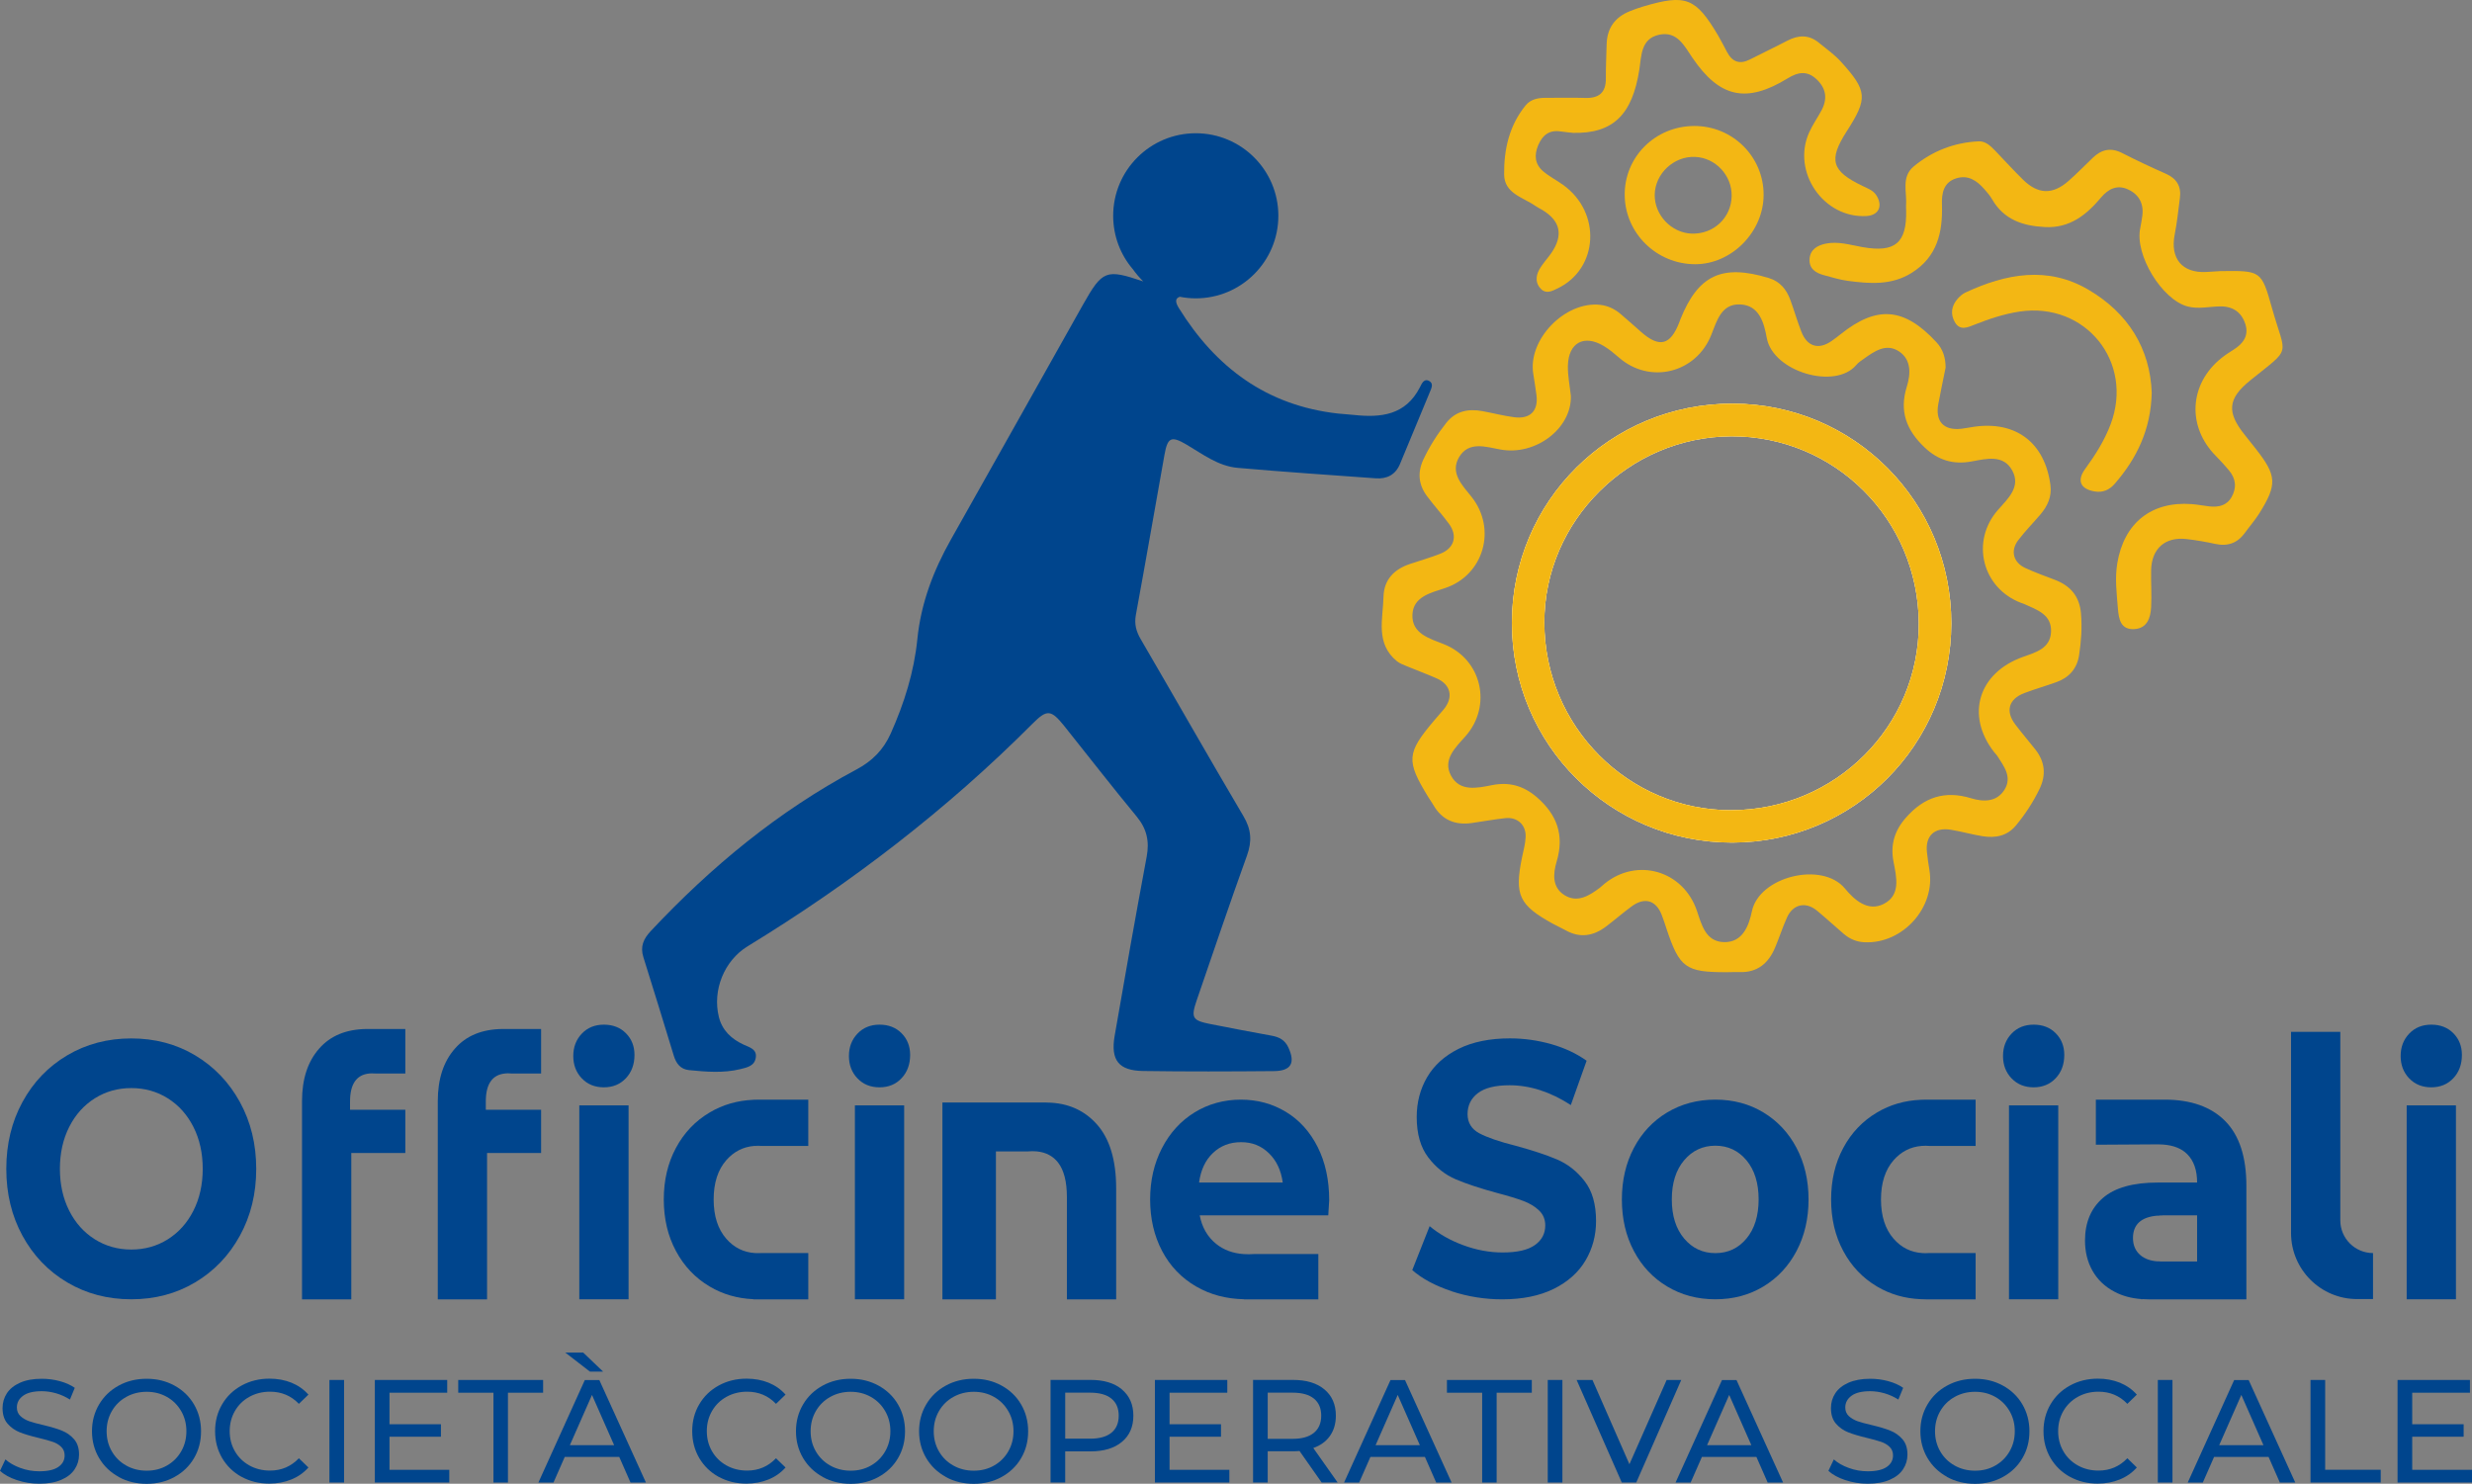 <svg xmlns="http://www.w3.org/2000/svg" id="Livello_2" data-name="Livello 2" viewBox="0 0 455.57 273.47"><rect x="0" y="0" width="455.57" height="273.47" fill="#808080" stroke="none"/><defs><style>      .cls-1 {        fill: #fefefe;      }      .cls-1, .cls-2, .cls-3, .cls-4 {        stroke-width: 0px;      }      .cls-2 {        fill: #00458d;      }      .cls-3 {        fill: #f3b714;      }      .cls-4 {        fill: #f3b713;      }    </style></defs><g id="Livello_1-2" data-name="Livello 1"><path class="cls-2" d="m263.48,72.33c-1.81,4.39-3.64,8.77-5.46,13.16-.83,2.01-2.4,2.82-4.49,2.67-8.49-.62-16.99-1.18-25.46-1.93-3.56-.32-6.4-2.51-9.38-4.27-2.84-1.67-3.51-1.37-4.09,1.88-1.76,9.83-3.46,19.68-5.27,29.5-.31,1.7.06,3.04.9,4.48,6.33,10.86,12.53,21.78,18.92,32.6,1.46,2.45,1.61,4.62.66,7.26-3.19,8.84-6.19,17.75-9.25,26.64-1.12,3.27-.84,3.76,2.47,4.42,3.78.75,7.58,1.47,11.37,2.16,1.35.25,2.39.8,3.01,2.11,1.36,2.9.56,4.39-2.67,4.41-8.02.07-16.04.1-24.05-.02-4.52-.06-6.04-1.97-5.27-6.48,1.9-11.02,3.85-22.02,5.9-33.01.54-2.86.02-5.15-1.84-7.41-4.54-5.49-8.9-11.12-13.35-16.69-2.43-3.02-3.17-3.11-5.84-.43-15.8,15.85-33.42,29.37-52.5,41.03-4.32,2.64-6.53,8.09-5.31,13.03.62,2.49,2.31,4.06,4.58,5.11,1.05.49,2.45.81,2.23,2.36-.22,1.55-1.55,1.83-2.86,2.15-3.14.76-6.29.49-9.44.18-1.61-.16-2.39-1.25-2.82-2.67-1.86-6.06-3.69-12.11-5.6-18.15-.62-1.97.03-3.39,1.36-4.81,11.11-11.85,23.49-22.09,37.87-29.76,2.95-1.57,5.01-3.64,6.37-6.69,2.48-5.57,4.28-11.29,4.89-17.35.66-6.62,2.96-12.66,6.21-18.41,8.12-14.38,16.19-28.8,24.29-43.2,3.62-6.42,4.26-6.65,11.13-4.33-.72-.72-1.35-1.46-1.9-2.23-2.27-2.65-3.64-6.1-3.64-9.87,0-8.4,6.82-15.21,15.22-15.21s15.22,6.81,15.22,15.21-6.81,15.22-15.22,15.22c-1,0-1.99-.1-2.94-.29-.84.27-.89.93-.18,2.08,6.8,10.97,16.21,17.97,29.3,19.44.98.11,1.98.15,2.96.26,4.99.54,9.52.05,12.16-5.08.31-.59.72-1.72,1.71-1.18.89.47.4,1.39.1,2.11Z"></path><path class="cls-4" d="m383.51,113.06c-.28-3.16-1.93-5.07-4.76-6.17-1.84-.71-3.72-1.37-5.51-2.2-2.22-1.03-2.77-3.18-1.3-5.12,1.25-1.65,2.72-3.13,4.07-4.72,1.33-1.56,2.15-3.31,1.87-5.43-1.02-7.81-6.33-11.87-14.08-10.76-.78.11-1.56.28-2.35.37-3.25.36-4.84-1.36-4.23-4.6.42-2.23.89-4.45,1.34-6.68-.01-1.78-.45-3.33-1.68-4.66-5.92-6.41-10.96-6.85-17.64-1.51-.54.43-1.09.85-1.66,1.25-2.39,1.69-4.52,1.09-5.6-1.68-.75-1.93-1.33-3.93-2.04-5.88-.71-1.94-1.91-3.41-4.01-4.04-8.59-2.59-12.97-.54-16.26,7.65-.08.18-.13.37-.2.56-1.64,4.2-3.64,4.71-7.02,1.75-1.26-1.11-2.52-2.24-3.79-3.32-1.08-.92-2.34-1.52-3.74-1.68-6.53-.73-13.43,6.45-12.34,12.78.21,1.27.4,2.54.57,3.81.4,2.93-1.14,4.52-4.12,4.12-1.96-.26-3.88-.76-5.82-1.12-2.62-.49-4.96-.02-6.68,2.17-1.66,2.1-3.09,4.35-4.23,6.78-1.11,2.4-.86,4.64.68,6.71,1.3,1.74,2.77,3.36,4.06,5.12,1.62,2.22.98,4.48-1.58,5.49-1.84.73-3.75,1.27-5.62,1.9-2.91.97-4.79,2.89-4.87,6.02-.1,4.13-1.53,8.62,2.47,11.9.52.42,1.21.67,1.84.93,1.83.76,3.69,1.44,5.5,2.24,2.62,1.16,3.12,3.52,1.25,5.75-.57.68-1.17,1.34-1.74,2.02-5.07,6-5.18,7.39-1.08,14.09.31.51.67.98.96,1.5,1.58,2.74,3.98,3.72,7.03,3.3,2.06-.29,4.1-.67,6.17-.9,2.24-.26,3.89,1.22,3.79,3.46-.05,1.27-.41,2.53-.67,3.79-1.41,6.93-.56,8.76,5.67,12.2.78.43,1.6.78,2.38,1.22,2.66,1.49,5.14,1.05,7.47-.72,1.58-1.2,3.07-2.5,4.66-3.67,2.41-1.79,4.52-1.17,5.58,1.58.32.83.59,1.68.87,2.52,2.4,7.2,3.53,8.02,11.05,8.01.8,0,1.59-.05,2.38-.02,3.34.12,5.38-1.64,6.59-4.54.77-1.82,1.37-3.71,2.18-5.51,1.11-2.48,3.45-3,5.55-1.26,1.68,1.39,3.27,2.87,4.93,4.28,1.08.92,2.32,1.46,3.78,1.53,7.06.36,13.16-6.42,11.99-13.34-.18-1.07-.33-2.15-.45-3.23-.34-3.04,1.37-4.67,4.44-4.16,1.96.33,3.86.87,5.82,1.19,2.37.37,4.55-.04,6.17-2.02,1.71-2.07,3.16-4.3,4.33-6.72,1.23-2.56.99-4.99-.77-7.23-1.22-1.55-2.52-3.06-3.71-4.63-1.87-2.45-1.22-4.71,1.7-5.8,1.94-.73,3.95-1.31,5.9-2.01,2.34-.84,3.79-2.52,4.16-4.97.38-2.54.58-5.08.34-7.68Zm-10.7,8.02c-8.22,2.94-10.61,10.76-5.29,17.57.18.23.41.43.57.68,1.22,1.92,2.79,3.9,1.31,6.25-1.46,2.31-3.94,2.22-6.15,1.55-4.86-1.49-8.69-.17-11.97,3.54-2.13,2.4-2.94,5.05-2.31,8.21.55,2.83,1.34,6.11-1.8,7.72-2.94,1.51-5.43-.74-7.16-2.83-4.21-5.08-15.83-2.21-17.15,4.21-.54,2.6-1.69,5.76-5.14,5.67-3.41-.08-4.12-3.24-5.02-5.85-2.53-7.34-10.99-9.8-16.99-4.92-.31.25-.59.53-.9.77-1.96,1.47-4.13,2.82-6.5,1.33-2.29-1.44-2.1-3.94-1.43-6.18,1.45-4.85.08-8.66-3.7-11.9-2.46-2.1-5.09-2.81-8.24-2.18-2.73.54-5.89,1.24-7.51-1.72-1.62-2.96.78-5.2,2.61-7.25,5.02-5.64,3.06-14.24-3.94-17.01-2.66-1.06-5.95-1.94-5.8-5.45.14-3.32,3.38-4.02,6-4.89,7.12-2.36,9.6-10.87,4.91-16.8-1.7-2.14-4.05-4.42-2.3-7.36,1.78-2.96,4.89-1.88,7.58-1.39,6.46,1.21,13.16-3.84,13.01-9.86-.2-1.87-.59-3.73-.55-5.59.11-4.26,2.99-5.8,6.62-3.62,1.01.61,1.93,1.38,2.82,2.15,5.69,4.95,14.21,2.84,16.99-4.22,1.02-2.58,1.85-5.71,5.27-5.6,3.58.12,4.45,3.41,4.95,6.17,1.12,6.22,12.62,9.64,16.51,4.98.37-.45.89-.78,1.37-1.12,1.97-1.41,4.13-2.93,6.49-1.37,2.32,1.53,2.15,4.22,1.44,6.5-1.43,4.56-.03,8.06,3.27,11.19,2.5,2.38,5.3,3.22,8.69,2.59,2.69-.49,5.85-1.34,7.48,1.69,1.62,3-.8,5.16-2.62,7.23-5.1,5.76-2.96,14.43,4.26,17.16.18.07.38.11.56.2,2.34,1.07,5.09,1.92,4.94,5.15-.14,3.08-2.89,3.78-5.17,4.6Zm-53.47-46.69c-22.54-.05-40.69,17.96-40.71,40.4-.02,22.43,18.13,40.53,40.62,40.5,22.37-.03,40.33-18.02,40.36-40.4.02-22.39-17.93-40.44-40.26-40.5Zm-.28,74.94c-19,.02-34.42-15.46-34.45-34.59-.02-18.74,15.55-34.24,34.45-34.33,19.05-.08,34.46,15.29,34.56,34.46.09,19-15.39,34.43-34.56,34.45Z"></path><path class="cls-4" d="m414.64,70.16c7.86-6.35,6.64-4.22,4.07-13.38-1.95-6.94-2.03-6.91-9.53-6.81-.61.04-1.6.11-2.59.16-4.44.23-6.68-2.49-5.81-6.91.44-2.22.67-4.49.96-6.74.28-2.14-.6-3.58-2.6-4.46-2.71-1.2-5.4-2.46-8.04-3.81-2.07-1.06-3.8-.68-5.4.86-1.5,1.44-2.95,2.93-4.51,4.3-2.92,2.55-5.59,2.47-8.38-.27-1.77-1.73-3.42-3.57-5.14-5.35-.84-.86-1.77-1.76-3.02-1.7-4.48.21-8.51,1.77-11.96,4.62-2.37,1.97-1.21,4.79-1.42,7.26-.02.29.02.59.02.89.12,6-2.07,7.78-8.03,6.73-2.22-.39-4.46-1.11-6.75-.65-1.52.3-2.89,1.05-3.02,2.81-.13,1.82,1.14,2.61,2.69,3.02,1.43.38,2.86.83,4.33,1.03,4.05.54,8.09.86,11.8-1.47,4.71-2.95,5.74-7.46,5.58-12.59-.07-2.01.25-4.07,2.6-4.82,2.21-.71,3.82.4,5.2,1.97.52.59,1.05,1.2,1.44,1.88,2.18,3.78,5.7,4.92,9.76,5.12,4.54.23,7.63-2.24,10.32-5.45,1.35-1.6,2.98-2.41,4.97-1.49,2.13.98,2.98,2.78,2.6,5.11-.11.68-.21,1.37-.35,2.05-1.04,4.87,3.98,13.17,8.75,14.42,1.96.51,3.94.02,5.91-.02,2.39-.05,4.02,1.07,4.72,3.29.67,2.12-.43,3.59-2.18,4.69-.75.47-1.51.96-2.2,1.51-6,4.78-6.44,12.67-1.04,18.1.83.84,1.63,1.72,2.39,2.63,1.29,1.53,1.46,3.23.47,4.95-.91,1.58-2.44,1.88-4.12,1.69-1.08-.12-2.15-.34-3.23-.42-7.45-.55-12.48,3.52-13.7,10.92-.46,2.79-.11,5.51.11,8.27.16,2,.49,4,3.05,3.85,2.34-.14,2.98-2.08,3.08-4.05.12-2.27-.05-4.55,0-6.82.09-4,2.6-6.19,6.57-5.72,1.77.21,3.53.51,5.26.89,2.3.5,4.08-.16,5.45-2.04.87-1.2,1.85-2.32,2.64-3.57,3.35-5.35,3.24-6.97-.61-11.89-.67-.86-1.35-1.71-2.03-2.56-3.38-4.19-3.19-6.7.94-10.04Z"></path><path class="cls-4" d="m289.85,24.48c-.43-.05-1.32-.11-2.2-.25-2.1-.33-3.36.64-4.16,2.51-.79,1.85-.63,3.53.91,4.84,1.12.95,2.47,1.63,3.67,2.5,7.1,5.08,6.54,15.45-1.02,19.08-1,.48-2.05,1.06-3.02.14-1.07-1.01-1.03-2.37-.38-3.56.61-1.12,1.53-2.06,2.26-3.12,2.24-3.27,1.67-5.92-1.69-7.93-.42-.25-.87-.47-1.28-.75-2.27-1.59-5.71-2.28-5.74-5.79-.05-4.61.95-9.05,3.98-12.75.94-1.14,2.34-1.38,3.78-1.37,2.37.02,4.75-.07,7.12.02,2.59.1,3.9-.96,3.87-3.63-.02-2.07.09-4.15.14-6.23.07-2.99,1.53-5.03,4.29-6.13.82-.33,1.66-.63,2.51-.88,7.81-2.3,9.61-1.6,13.72,5.32.6,1.02,1.13,2.08,1.69,3.13.97,1.81,2.34,2.28,4.2,1.33,2.29-1.17,4.62-2.27,6.9-3.46,2.04-1.07,3.97-1.13,5.81.38,1.37,1.13,2.85,2.16,4.04,3.47,4.92,5.43,4.99,6.78,1.08,12.87-3.39,5.28-2.8,7.3,2.92,10.05.97.47,2.01.81,2.62,1.84,1.15,1.95.31,3.59-1.92,3.71-7.88.44-13.78-8.13-10.55-15.38.64-1.44,1.57-2.74,2.31-4.13,1.1-2.09.85-3.99-.89-5.66-1.73-1.66-3.43-1.4-5.36-.21-7.63,4.68-12.58,3.55-17.57-3.81-1.48-2.17-2.8-4.94-6.11-4.23-3.38.72-3.26,3.83-3.66,6.42-1.29,8.3-4.82,11.84-12.24,11.67Z"></path><path class="cls-3" d="m396.55,72.4c-.17,6.79-2.76,12.09-6.83,16.78-.97,1.11-2.18,1.66-3.7,1.4-2.6-.44-3.32-1.99-1.75-4.14,1.88-2.57,3.56-5.23,4.69-8.21,4.36-11.49-4.62-22.62-16.78-20.8-2.85.43-5.57,1.34-8.23,2.39-1.33.53-2.72,1.19-3.67-.41-.88-1.5-.66-3.06.53-4.38.39-.43.86-.86,1.38-1.1,7.5-3.5,15.21-4.95,22.73-.51,7.26,4.28,11.34,10.81,11.63,18.99Z"></path><path class="cls-3" d="m312.18,23.22c-7.17.05-12.84,5.73-12.76,12.78.08,6.99,5.87,12.68,12.97,12.7,6.71.02,12.61-5.93,12.63-12.76.03-7.05-5.73-12.77-12.84-12.72Zm-.4,19.84c-3.75-.12-6.9-3.44-6.83-7.19.07-3.87,3.53-7.11,7.42-6.95,3.8.15,6.84,3.42,6.76,7.24-.08,3.99-3.33,7.03-7.36,6.9Z"></path><path class="cls-1" d="m319.34,74.4c-22.54-.05-40.69,17.96-40.71,40.4-.02,22.43,18.13,40.53,40.62,40.5,22.37-.03,40.33-18.02,40.36-40.4.02-22.39-17.93-40.44-40.26-40.5Zm-.28,74.94c-19,.02-34.42-15.46-34.45-34.59-.02-18.74,15.55-34.24,34.45-34.33,19.05-.08,34.46,15.29,34.56,34.46.09,19-15.39,34.43-34.56,34.45Z"></path><path class="cls-4" d="m319.34,74.4c-22.54-.05-40.69,17.96-40.71,40.4-.02,22.43,18.13,40.53,40.62,40.5,22.37-.03,40.33-18.02,40.36-40.4.02-22.39-17.93-40.44-40.26-40.5Zm-.28,74.94c-19,.02-34.42-15.46-34.45-34.59-.02-18.74,15.55-34.24,34.45-34.33,19.05-.08,34.46,15.29,34.56,34.46.09,19-15.39,34.43-34.56,34.45Z"></path><path class="cls-2" d="m12.38,236.36c-3.51-2.08-6.25-4.95-8.24-8.6s-2.98-7.76-2.98-12.32.99-8.67,2.98-12.32,4.73-6.52,8.24-8.6c3.51-2.08,7.45-3.12,11.81-3.12s8.3,1.04,11.78,3.12,6.23,4.95,8.24,8.6c2,3.65,3.01,7.76,3.01,12.32s-1,8.67-3.01,12.32c-2,3.65-4.75,6.52-8.24,8.6-3.49,2.08-7.42,3.12-11.78,3.12s-8.31-1.04-11.81-3.12Zm18.55-7.94c2-1.26,3.58-3.02,4.72-5.28,1.14-2.26,1.71-4.83,1.71-7.71s-.57-5.45-1.71-7.71c-1.14-2.26-2.72-4.02-4.72-5.28-2-1.26-4.25-1.89-6.73-1.89s-4.73.63-6.73,1.89c-2,1.26-3.58,3.02-4.72,5.28-1.14,2.26-1.71,4.83-1.71,7.71s.57,5.45,1.71,7.71c1.14,2.26,2.72,4.02,4.72,5.28,2,1.26,4.25,1.89,6.73,1.89s4.73-.63,6.73-1.89Z"></path><path class="cls-2" d="m107.22,198.76c-1.05-1.11-1.57-2.48-1.57-4.12s.52-3.01,1.57-4.12c1.05-1.11,2.41-1.66,4.07-1.66s3.03.53,4.07,1.59c1.05,1.06,1.57,2.39,1.57,3.99,0,1.73-.52,3.16-1.57,4.28-1.05,1.13-2.41,1.69-4.07,1.69s-3.03-.55-4.07-1.66Z"></path><rect class="cls-2" x="106.76" y="203.74" width="9.08" height="35.74"></rect><path class="cls-2" d="m148.96,202.68v8.53h-8.57c-.22-.02-.44-.03-.66-.03-.25,0-.49.01-.73.03-2.05.17-3.76,1.05-5.15,2.63-1.55,1.77-2.33,4.19-2.33,7.24s.78,5.47,2.33,7.24c1.42,1.63,3.19,2.51,5.3,2.64.19.01.38.02.58.02s.38-.01.57-.02h8.66v8.53h-9.17c-.32,0-.64-.01-.96-.03-2.96-.13-5.64-.91-8.03-2.33-2.66-1.57-4.74-3.76-6.23-6.55-1.5-2.79-2.24-5.95-2.24-9.5s.74-6.71,2.24-9.5c1.49-2.79,3.57-4.97,6.23-6.54,2.39-1.42,5.07-2.2,8.03-2.33.32-.02.64-.03.96-.03h9.17Z"></path><path class="cls-2" d="m364.09,202.68v8.53h-8.57c-.22-.02-.44-.03-.66-.03-.25,0-.49.01-.73.03-2.05.17-3.76,1.05-5.15,2.63-1.55,1.77-2.33,4.19-2.33,7.24s.78,5.47,2.33,7.24c1.42,1.63,3.19,2.51,5.3,2.64.19.01.38.02.58.02s.38-.01.57-.02h8.66v8.53h-9.17c-.32,0-.64-.01-.96-.03-2.96-.13-5.64-.91-8.03-2.33-2.66-1.57-4.74-3.76-6.23-6.55-1.5-2.79-2.24-5.95-2.24-9.5s.74-6.71,2.24-9.5c1.49-2.79,3.57-4.97,6.23-6.54,2.39-1.42,5.07-2.2,8.03-2.33.32-.02.64-.03.96-.03h9.17Z"></path><path class="cls-2" d="m158.02,198.76c-1.05-1.11-1.57-2.48-1.57-4.12s.52-3.01,1.57-4.12c1.05-1.11,2.41-1.66,4.07-1.66s3.03.53,4.07,1.59c1.05,1.06,1.57,2.39,1.57,3.99,0,1.73-.52,3.16-1.57,4.28-1.05,1.13-2.41,1.69-4.07,1.69s-3.03-.55-4.07-1.66Z"></path><rect class="cls-2" x="157.55" y="203.74" width="9.08" height="35.74"></rect><path class="cls-2" d="m205.7,219.02v20.47h-9.08v-18.87c0-2.84-.55-4.95-1.63-6.35-.94-1.2-2.24-1.88-3.9-2.05-.26-.03-.54-.04-.82-.04s-.57.01-.84.04h-5.89v27.27h-9.86v-36.28h19.04c.09,0,.17,0,.26.01,3.76.05,6.8,1.38,9.14,3.98,2.38,2.66,3.58,6.6,3.58,11.82Z"></path><path class="cls-2" d="m267.52,237.99c-3.01-1-5.42-2.29-7.25-3.89l3.2-8.1c1.75,1.46,3.82,2.64,6.23,3.52,2.41.89,4.81,1.33,7.22,1.33,2.68,0,4.66-.45,5.94-1.36,1.28-.91,1.92-2.11,1.92-3.62,0-1.11-.38-2.03-1.14-2.76-.76-.73-1.73-1.32-2.91-1.76-1.18-.44-2.78-.93-4.8-1.46-3.1-.84-5.65-1.68-7.63-2.52-1.98-.84-3.68-2.19-5.09-4.05-1.42-1.86-2.12-4.34-2.12-7.44,0-2.7.64-5.15,1.92-7.34,1.28-2.19,3.21-3.93,5.79-5.22,2.58-1.28,5.73-1.93,9.46-1.93,2.6,0,5.14.36,7.62,1.06,2.48.71,4.66,1.73,6.52,3.06l-2.91,8.17c-3.76-2.44-7.53-3.65-11.29-3.65-2.64,0-4.59.49-5.85,1.46-1.26.97-1.89,2.26-1.89,3.85s.73,2.78,2.18,3.55c1.46.77,3.68,1.54,6.67,2.29,3.1.84,5.65,1.68,7.62,2.52,1.98.84,3.68,2.17,5.09,3.99,1.42,1.82,2.12,4.27,2.12,7.37,0,2.66-.65,5.08-1.95,7.28-1.3,2.19-3.25,3.93-5.85,5.22-2.6,1.28-5.76,1.93-9.49,1.93-3.22,0-6.34-.5-9.34-1.49Z"></path><path class="cls-2" d="m307.25,237.12c-2.62-1.57-4.67-3.75-6.14-6.54-1.48-2.79-2.21-5.96-2.21-9.5s.74-6.71,2.21-9.5c1.47-2.79,3.52-4.97,6.14-6.54,2.62-1.57,5.58-2.36,8.88-2.36s6.25.79,8.85,2.36c2.6,1.57,4.64,3.75,6.11,6.54,1.47,2.79,2.21,5.96,2.21,9.5s-.74,6.71-2.21,9.5-3.51,4.97-6.11,6.54c-2.6,1.57-5.55,2.36-8.85,2.36s-6.26-.79-8.88-2.36Zm14.61-8.84c1.49-1.79,2.24-4.2,2.24-7.21s-.75-5.42-2.24-7.21c-1.49-1.79-3.41-2.69-5.73-2.69s-4.25.9-5.76,2.69c-1.51,1.79-2.27,4.2-2.27,7.21s.76,5.41,2.27,7.21c1.51,1.79,3.43,2.69,5.76,2.69s4.24-.9,5.73-2.69Z"></path><path class="cls-2" d="m370.71,198.76c-1.05-1.11-1.57-2.48-1.57-4.12s.52-3.01,1.57-4.12c1.05-1.11,2.41-1.66,4.08-1.66s3.03.53,4.07,1.59c1.05,1.06,1.57,2.39,1.57,3.99,0,1.73-.52,3.16-1.57,4.28s-2.41,1.69-4.07,1.69-3.03-.55-4.08-1.66Z"></path><rect class="cls-2" x="370.24" y="203.74" width="9.08" height="35.74"></rect><path class="cls-2" d="m437.33,230.96v8.48h-2.87c-6.76.03-12.24-5.44-12.24-12.19v-37.06h9.08v34.74c0,3.33,2.7,6.03,6.03,6.03h0Z"></path><path class="cls-2" d="m443.99,198.76c-1.05-1.11-1.57-2.48-1.57-4.12s.52-3.01,1.57-4.12c1.05-1.11,2.41-1.66,4.08-1.66s3.03.53,4.07,1.59c1.05,1.06,1.57,2.39,1.57,3.99,0,1.73-.52,3.16-1.57,4.28s-2.41,1.69-4.07,1.69-3.03-.55-4.08-1.66Z"></path><rect class="cls-2" x="443.53" y="203.74" width="9.08" height="35.74"></rect><g><path class="cls-2" d="m3.12,272.81c-1.32-.44-2.36-1.01-3.12-1.71l1-2.11c.72.65,1.64,1.17,2.77,1.58,1.12.41,2.28.61,3.47.61,1.57,0,2.74-.27,3.51-.8.77-.53,1.16-1.24,1.16-2.12,0-.65-.21-1.17-.63-1.58s-.94-.72-1.57-.93c-.62-.22-1.5-.46-2.63-.73-1.42-.34-2.57-.68-3.44-1.03-.87-.34-1.62-.87-2.24-1.58s-.93-1.67-.93-2.88c0-1.01.27-1.92.8-2.73.53-.81,1.34-1.46,2.42-1.94,1.08-.49,2.42-.73,4.02-.73,1.12,0,2.21.14,3.29.43,1.08.29,2.01.7,2.78,1.24l-.89,2.16c-.79-.5-1.64-.89-2.54-1.15-.9-.26-1.78-.39-2.65-.39-1.53,0-2.68.28-3.44.84-.77.56-1.15,1.28-1.15,2.16,0,.65.22,1.17.65,1.58.43.4.97.72,1.61.95.64.22,1.51.46,2.61.71,1.42.34,2.57.68,3.43,1.03.86.34,1.61.86,2.23,1.57s.93,1.65.93,2.84c0,.99-.27,1.9-.81,2.71-.54.82-1.36,1.47-2.46,1.94-1.1.48-2.45.72-4.05.72-1.42,0-2.8-.22-4.12-.66Z"></path><path class="cls-2" d="m21.87,272.21c-1.53-.84-2.73-1.99-3.61-3.47-.87-1.48-1.31-3.12-1.31-4.94s.44-3.47,1.31-4.94c.87-1.48,2.08-2.63,3.61-3.47,1.53-.84,3.25-1.26,5.16-1.26s3.6.42,5.13,1.26c1.53.84,2.73,1.99,3.59,3.46.86,1.47,1.3,3.12,1.3,4.96s-.43,3.49-1.3,4.96c-.86,1.47-2.06,2.62-3.59,3.46-1.53.84-3.24,1.26-5.13,1.26s-3.63-.42-5.16-1.26Zm8.9-2.09c1.11-.63,1.98-1.5,2.62-2.61.64-1.11.96-2.34.96-3.71s-.32-2.61-.96-3.71c-.64-1.11-1.51-1.98-2.62-2.61-1.11-.63-2.35-.95-3.74-.95s-2.64.32-3.77.95c-1.13.63-2.01,1.5-2.65,2.61s-.96,2.35-.96,3.71.32,2.61.96,3.71c.64,1.11,1.52,1.98,2.65,2.61,1.12.63,2.38.95,3.77.95s2.63-.31,3.74-.95Z"></path><path class="cls-2" d="m44.52,272.21c-1.52-.84-2.71-1.99-3.58-3.46-.86-1.47-1.3-3.12-1.3-4.96s.43-3.49,1.3-4.96c.86-1.47,2.06-2.62,3.59-3.46,1.53-.84,3.24-1.26,5.13-1.26,1.48,0,2.83.25,4.05.74,1.22.5,2.27,1.23,3.13,2.2l-1.76,1.7c-1.42-1.49-3.2-2.24-5.32-2.24-1.4,0-2.67.32-3.81.95s-2.02,1.5-2.66,2.61-.96,2.35-.96,3.71.32,2.61.96,3.71c.64,1.11,1.53,1.98,2.66,2.61,1.13.63,2.4.95,3.81.95,2.11,0,3.88-.76,5.32-2.27l1.76,1.7c-.86.97-1.91,1.71-3.15,2.21s-2.59.76-4.06.76c-1.89,0-3.6-.42-5.12-1.26Z"></path><path class="cls-2" d="m60.71,254.35h2.7v18.9h-2.7v-18.9Z"></path><path class="cls-2" d="m82.8,270.9v2.35h-13.72v-18.9h13.34v2.35h-10.64v5.81h9.48v2.3h-9.48v6.1h11.02Z"></path><path class="cls-2" d="m90.93,256.7h-6.48v-2.35h15.64v2.35h-6.48v16.55h-2.67v-16.55Z"></path><path class="cls-2" d="m114.13,268.53h-10.05l-2.08,4.73h-2.78l8.56-18.9h2.67l8.59,18.9h-2.84l-2.08-4.73Zm-9.94-19.23h3.29l3.67,3.51h-2.43l-4.54-3.51Zm8.99,17.07l-4.08-9.26-4.08,9.26h8.16Z"></path><path class="cls-2" d="m132.45,272.21c-1.52-.84-2.71-1.99-3.58-3.46-.86-1.47-1.3-3.12-1.3-4.96s.43-3.49,1.3-4.96c.86-1.47,2.06-2.62,3.59-3.46,1.53-.84,3.24-1.26,5.13-1.26,1.48,0,2.83.25,4.05.74,1.22.5,2.27,1.23,3.13,2.2l-1.76,1.7c-1.42-1.49-3.2-2.24-5.32-2.24-1.4,0-2.67.32-3.81.95s-2.02,1.5-2.66,2.61-.96,2.35-.96,3.71.32,2.61.96,3.71c.64,1.11,1.53,1.98,2.66,2.61,1.13.63,2.4.95,3.81.95,2.11,0,3.88-.76,5.32-2.27l1.76,1.7c-.86.97-1.91,1.71-3.15,2.21s-2.59.76-4.06.76c-1.89,0-3.6-.42-5.12-1.26Z"></path><path class="cls-2" d="m151.61,272.21c-1.53-.84-2.73-1.99-3.61-3.47-.87-1.48-1.31-3.12-1.31-4.94s.44-3.47,1.31-4.94c.87-1.48,2.08-2.63,3.61-3.47,1.53-.84,3.25-1.26,5.16-1.26s3.6.42,5.13,1.26c1.53.84,2.73,1.99,3.59,3.46.86,1.47,1.3,3.12,1.3,4.96s-.43,3.49-1.3,4.96c-.86,1.47-2.06,2.62-3.59,3.46-1.53.84-3.24,1.26-5.13,1.26s-3.63-.42-5.16-1.26Zm8.9-2.09c1.11-.63,1.98-1.5,2.62-2.61.64-1.11.96-2.34.96-3.71s-.32-2.61-.96-3.71c-.64-1.11-1.51-1.98-2.62-2.61-1.11-.63-2.35-.95-3.74-.95s-2.64.32-3.77.95c-1.13.63-2.01,1.5-2.65,2.61s-.96,2.35-.96,3.71.32,2.61.96,3.71c.64,1.11,1.52,1.98,2.65,2.61,1.12.63,2.38.95,3.77.95s2.63-.31,3.74-.95Z"></path><path class="cls-2" d="m174.3,272.21c-1.53-.84-2.73-1.99-3.61-3.47-.87-1.48-1.31-3.12-1.31-4.94s.44-3.47,1.31-4.94c.87-1.48,2.08-2.63,3.61-3.47,1.53-.84,3.25-1.26,5.16-1.26s3.6.42,5.13,1.26c1.53.84,2.73,1.99,3.59,3.46.86,1.47,1.3,3.12,1.3,4.96s-.43,3.49-1.3,4.96c-.86,1.47-2.06,2.62-3.59,3.46-1.53.84-3.24,1.26-5.13,1.26s-3.63-.42-5.16-1.26Zm8.9-2.09c1.11-.63,1.98-1.5,2.62-2.61.64-1.11.96-2.34.96-3.71s-.32-2.61-.96-3.71c-.64-1.11-1.51-1.98-2.62-2.61-1.11-.63-2.35-.95-3.74-.95s-2.64.32-3.77.95c-1.13.63-2.01,1.5-2.65,2.61s-.96,2.35-.96,3.71.32,2.61.96,3.71c.64,1.11,1.52,1.98,2.65,2.61,1.12.63,2.38.95,3.77.95s2.63-.31,3.74-.95Z"></path><path class="cls-2" d="m206.76,256.1c1.4,1.17,2.11,2.78,2.11,4.83s-.7,3.66-2.11,4.83c-1.4,1.17-3.33,1.75-5.78,1.75h-4.67v5.73h-2.7v-18.9h7.37c2.45,0,4.38.58,5.78,1.75Zm-1.94,7.98c.9-.73,1.35-1.78,1.35-3.15s-.45-2.42-1.35-3.15c-.9-.73-2.21-1.09-3.92-1.09h-4.59v8.48h4.59c1.71,0,3.02-.36,3.92-1.09Z"></path><path class="cls-2" d="m226.56,270.9v2.35h-13.72v-18.9h13.34v2.35h-10.64v5.81h9.48v2.3h-9.48v6.1h11.02Z"></path><path class="cls-2" d="m243.57,273.25l-4.08-5.81c-.5.04-.9.05-1.19.05h-4.67v5.75h-2.7v-18.9h7.37c2.45,0,4.38.58,5.78,1.75,1.4,1.17,2.11,2.78,2.11,4.83,0,1.46-.36,2.7-1.08,3.73-.72,1.03-1.75,1.77-3.08,2.24l4.48,6.35h-2.94Zm-1.43-9.16c.9-.74,1.35-1.79,1.35-3.16s-.45-2.42-1.35-3.15c-.9-.73-2.21-1.09-3.92-1.09h-4.59v8.51h4.59c1.71,0,3.02-.37,3.92-1.11Z"></path><path class="cls-2" d="m262.61,268.53h-10.05l-2.08,4.73h-2.78l8.56-18.9h2.67l8.59,18.9h-2.84l-2.08-4.73Zm-.94-2.16l-4.08-9.26-4.08,9.26h8.16Z"></path><path class="cls-2" d="m273.14,256.7h-6.48v-2.35h15.64v2.35h-6.48v16.55h-2.67v-16.55Z"></path><path class="cls-2" d="m285.24,254.35h2.7v18.9h-2.7v-18.9Z"></path><path class="cls-2" d="m309.84,254.35l-8.29,18.9h-2.67l-8.32-18.9h2.92l6.81,15.53,6.86-15.53h2.7Z"></path><path class="cls-2" d="m323.7,268.53h-10.05l-2.08,4.73h-2.78l8.56-18.9h2.67l8.59,18.9h-2.84l-2.08-4.73Zm-.94-2.16l-4.08-9.26-4.08,9.26h8.16Z"></path><path class="cls-2" d="m340.08,272.81c-1.32-.44-2.36-1.01-3.12-1.71l1-2.11c.72.65,1.64,1.17,2.77,1.58,1.12.41,2.28.61,3.47.61,1.57,0,2.74-.27,3.51-.8.77-.53,1.16-1.24,1.16-2.12,0-.65-.21-1.17-.63-1.58-.42-.41-.95-.72-1.57-.93s-1.5-.46-2.63-.73c-1.42-.34-2.57-.68-3.44-1.03-.87-.34-1.62-.87-2.24-1.58s-.93-1.67-.93-2.88c0-1.01.27-1.92.8-2.73.53-.81,1.34-1.46,2.42-1.94s2.42-.73,4.02-.73c1.12,0,2.21.14,3.29.43,1.08.29,2.01.7,2.78,1.24l-.89,2.16c-.79-.5-1.64-.89-2.54-1.15-.9-.26-1.78-.39-2.65-.39-1.53,0-2.68.28-3.44.84-.76.56-1.15,1.28-1.15,2.16,0,.65.22,1.17.65,1.58.43.4.97.72,1.61.95.64.22,1.51.46,2.61.71,1.42.34,2.57.68,3.43,1.03.86.34,1.61.86,2.23,1.57s.93,1.65.93,2.84c0,.99-.27,1.9-.81,2.71-.54.82-1.36,1.47-2.46,1.94-1.1.48-2.45.72-4.05.72-1.42,0-2.79-.22-4.12-.66Z"></path><path class="cls-2" d="m358.83,272.21c-1.53-.84-2.73-1.99-3.61-3.47-.87-1.48-1.31-3.12-1.31-4.94s.44-3.47,1.31-4.94c.87-1.48,2.07-2.63,3.61-3.47,1.53-.84,3.25-1.26,5.16-1.26s3.6.42,5.13,1.26c1.53.84,2.73,1.99,3.59,3.46.86,1.47,1.3,3.12,1.3,4.96s-.43,3.49-1.3,4.96c-.86,1.47-2.06,2.62-3.59,3.46-1.53.84-3.24,1.26-5.13,1.26s-3.63-.42-5.16-1.26Zm8.9-2.09c1.11-.63,1.98-1.5,2.62-2.61.64-1.11.96-2.34.96-3.71s-.32-2.61-.96-3.71c-.64-1.11-1.51-1.98-2.62-2.61s-2.35-.95-3.74-.95-2.64.32-3.77.95c-1.13.63-2.01,1.5-2.65,2.61-.64,1.11-.96,2.35-.96,3.71s.32,2.61.96,3.71c.64,1.11,1.52,1.98,2.65,2.61,1.12.63,2.38.95,3.77.95s2.63-.31,3.74-.95Z"></path><path class="cls-2" d="m381.48,272.21c-1.52-.84-2.71-1.99-3.58-3.46-.86-1.47-1.3-3.12-1.3-4.96s.43-3.49,1.3-4.96c.86-1.47,2.06-2.62,3.59-3.46,1.53-.84,3.24-1.26,5.13-1.26,1.48,0,2.83.25,4.05.74,1.22.5,2.27,1.23,3.13,2.2l-1.75,1.7c-1.42-1.49-3.2-2.24-5.32-2.24-1.4,0-2.67.32-3.81.95-1.13.63-2.02,1.5-2.66,2.61-.64,1.11-.96,2.35-.96,3.71s.32,2.61.96,3.71c.64,1.11,1.53,1.98,2.66,2.61,1.13.63,2.4.95,3.81.95,2.11,0,3.88-.76,5.32-2.27l1.75,1.7c-.86.97-1.91,1.71-3.15,2.21-1.23.5-2.59.76-4.06.76-1.89,0-3.6-.42-5.12-1.26Z"></path><path class="cls-2" d="m397.67,254.35h2.7v18.9h-2.7v-18.9Z"></path><path class="cls-2" d="m418.09,268.53h-10.05l-2.08,4.73h-2.78l8.56-18.9h2.67l8.59,18.9h-2.84l-2.08-4.73Zm-.95-2.16l-4.08-9.26-4.08,9.26h8.16Z"></path><path class="cls-2" d="m425.81,254.35h2.7v16.55h10.24v2.35h-12.94v-18.9Z"></path><path class="cls-2" d="m455.57,270.9v2.35h-13.72v-18.9h13.34v2.35h-10.64v5.81h9.48v2.3h-9.48v6.1h11.02Z"></path></g><path class="cls-2" d="m74.7,189.66v8.2h-5.46c-.2-.02-.4-.03-.6-.03s-.4,0-.58.03c-2.36.23-3.55,1.95-3.55,5.15v1.53h10.19v7.97h-9.96v26.98h-9.08v-36.54c0-4.08,1.06-7.31,3.18-9.7,2.06-2.35,4.96-3.54,8.68-3.59h7.18Z"></path><path class="cls-2" d="m99.72,189.66v8.2h-5.46c-.2-.02-.4-.03-.6-.03s-.4,0-.58.03c-2.36.23-3.55,1.95-3.55,5.15v1.53h10.19v7.97h-9.96v26.98h-9.08v-36.54c0-4.08,1.06-7.31,3.18-9.7,2.06-2.35,4.96-3.54,8.68-3.59h7.18Z"></path><path class="cls-2" d="m69.24,197.86h-1.18c.18-.02.38-.03.58-.03s.4,0,.6.03Z"></path><path class="cls-2" d="m139.79,202.68c-.32,0-.64.01-.96.03v-.03h.96Z"></path><path class="cls-2" d="m140.39,211.21h-1.39c.24-.02.48-.03.73-.03.22,0,.44.01.66.03Z"></path><path class="cls-2" d="m139.79,239.49h-.96v-.03c.32.02.64.03.96.03Z"></path><path class="cls-2" d="m140.3,230.96c-.19.01-.38.02-.57.02-.2,0-.39-.01-.58-.02h1.15Z"></path><path class="cls-2" d="m192.98,203.21h-.26.26Z"></path><path class="cls-2" d="m231.1,231.14c-.34.03-.68.04-1.04.04-.28,0-.55-.01-.82-.03-2.01-.13-3.72-.76-5.12-1.89-1.59-1.29-2.6-3.04-3.02-5.25h23.69c.11-1.73.17-2.66.17-2.79,0-3.72-.71-6.99-2.12-9.8-1.42-2.82-3.37-4.98-5.85-6.48-2.49-1.51-5.26-2.26-8.33-2.26s-5.98.79-8.52,2.36c-2.55,1.57-4.54,3.76-6,6.58-1.45,2.81-2.18,5.96-2.18,9.46s.73,6.71,2.21,9.5c1.47,2.79,3.57,4.98,6.29,6.55,2.56,1.48,5.49,2.27,8.78,2.34.2.02.39.02.59.02h13.13v-8.35h-11.86Zm-7.56-18.63c1.4-1.33,3.12-1.99,5.18-1.99s3.73.68,5.12,2.03c1.4,1.35,2.25,3.15,2.56,5.41h-15.42c.31-2.3,1.16-4.12,2.56-5.45Z"></path><path class="cls-2" d="m229.83,239.49h-.59v-.02c.2.02.39.02.59.02Z"></path><path class="cls-2" d="m230.06,231.18c-.28,0-.55-.01-.82-.03h0s1.18.03.82.03Z"></path><path class="cls-2" d="m394.63,239.49v-.05c.43.03,0,.05,0,.05Z"></path><path class="cls-2" d="m397.63,232.49c.19.01.39.02.59.02h-.59v-.02Z"></path><path class="cls-2" d="m398.68,224.01c-.37,0-.72.01-1.05.05v-.05h1.05Z"></path><path class="cls-2" d="m410.09,206.63c-2.6-2.63-6.33-3.95-11.18-3.95h-12.66v8.31s10.99-.07,11.44-.07c.34,0,.67.01.99.04,1.92.15,3.39.74,4.42,1.78,1.21,1.22,1.81,2.96,1.81,5.22h-7.22c-4.58,0-7.96.95-10.16,2.86-2.19,1.9-3.28,4.52-3.28,7.84,0,2.08.46,3.94,1.39,5.58s2.28,2.92,4.05,3.85c1.43.76,3.08,1.21,4.94,1.35.43.03.87.05,1.32.05h18.04v-20.93c0-5.32-1.3-9.29-3.9-11.93Zm-5.18,25.88h-6.69c-.2,0-.4-.01-.59-.02-1.32-.09-2.38-.47-3.17-1.14-.91-.78-1.37-1.83-1.37-3.16,0-2.51,1.52-3.89,4.54-4.13.33-.04.68-.05,1.05-.05h6.23v8.5Z"></path></g></svg>